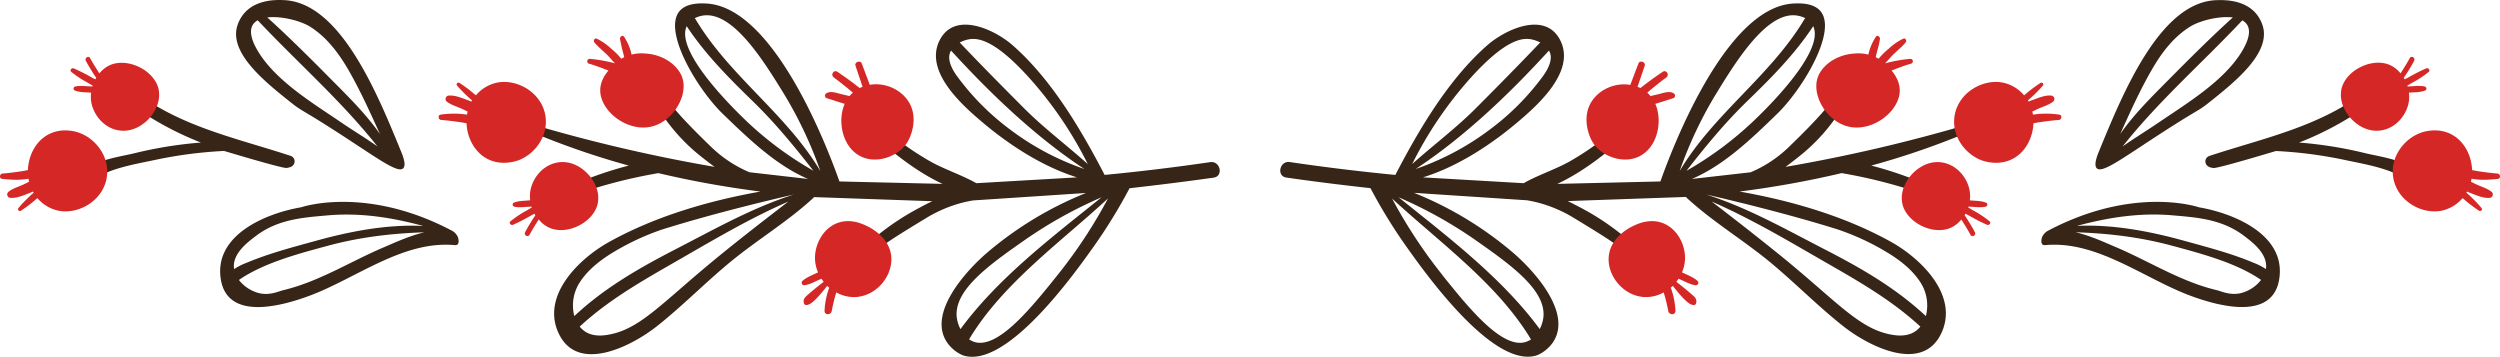 <?xml version="1.0" encoding="UTF-8"?> <svg xmlns="http://www.w3.org/2000/svg" viewBox="0 0 1177.7 168.07"> <defs> <style>.cls-1{fill:#372517;}.cls-2{fill:#d62727;}</style> </defs> <g id="Слой_2" data-name="Слой 2"> <g id="_Layer_" data-name="&lt;Layer&gt;"> <path class="cls-1" d="M1140.92,85.73c-2.18-9.92-18.62-11.56-26.72-13.58a194.7,194.7,0,0,0-31.16-5,145,145,0,0,0,36.66-20.75c3-2.39-1-6.72-4-4.37-22.26,17.54-48.45,22.76-74.69,31.35-3.14,1-2.6,5,.54,5.53a4.49,4.49,0,0,0,1.46.23c3.24-.22,26.33-7.18,29.15-8a204.53,204.53,0,0,1,32,4.12c9.94,2.18,26.2,4.5,33,12.52C1138.59,89.46,1141.37,87.82,1140.92,85.73Z"></path> <path class="cls-2" d="M1155.3,63.56c5.76,3.27,9,9.89,9.26,16.57,1,.18,1.91.37,2.86.52,3,.46,6.06.87,9.11,1.1,1.37.11,1.67,2.36.19,2.52-3.71.4-8.33.74-12.42-.09-.08.49-.18,1-.3,1.46.92.4,1.81.88,2.64,1.26,2.33,1.09,5,1.81,7,3.38a1.62,1.62,0,0,1-1,2.94c-2.71.16-5.55-1-8.06-2-.74-.28-1.58-.58-2.39-1,0,.09-.15.28-.31.54l.54.5A63.47,63.47,0,0,1,1169,98a.87.87,0,0,1-1.12,1.29,63.47,63.47,0,0,1-7.38-5.61l-.43-.34a17.81,17.81,0,0,1-10.35,6c-9.45,1.6-20.68-5-22.34-15.84-1.47-9.53,5.07-18.1,13-20.94C1141.41,62.15,1148.56,59.72,1155.3,63.56Z"></path> <path class="cls-2" d="M1137.25,28.67a84,84,0,0,1-4.89,8c.16.25.3.49.42.7l1.65-.83a81.2,81.2,0,0,1,8.53-4.32c1-.4,2.08.86,1.14,1.67a49.7,49.7,0,0,1-7.78,5.11l-2.26,1.33c0,.12.08.28.13.41l1.24-.06c2.33-.11,4.75-.47,7,.13a1,1,0,0,1,.13,1.78c-2.18.9-4.61.85-6.94,1l-.85.07a15,15,0,0,1,0,4.13c-.89,5.81-5.39,12-12.27,13.49-8.56,1.83-16.06-4.71-18.61-11.1a13.74,13.74,0,0,1-.8-8.57c2.26-8.74,14.59-14.69,22.88-10.92a13.63,13.63,0,0,1,4.88,3.87c1.53-2.37,3-4.76,4.39-7.23C1136,26,1138,27.34,1137.25,28.67Z"></path> <path class="cls-1" d="M1066.29,13.63A16.48,16.48,0,0,0,1062.44,6c-5.86-6.48-15.65-6-18.57-5.91C1017.39,1.24,1000,44,988.8,71.25c-.89,2.18-2.62,6.6-1,8.07,2.36,2.11,10.12-3.36,24.19-12.59,25-16.42,22.39-13.47,28.79-18.56C1052.28,39,1068.55,26.1,1066.29,13.63Zm-34.45-1.15c4.39-2.7,13.41-5.06,20-4.26-11.85,10.72-23.15,22.18-34.39,33.52-6.48,6.55-13.26,13.62-18.67,21.42,4.6-10.21,9.2-20.43,14.77-30.1C1018.12,25.05,1023.86,17.4,1031.84,12.48Zm24.3,11.71c-8.5,14.08-26.14,24.59-39.31,33.58C1011.54,61.38,1005.6,65,999.91,69c17.11-21.58,37.44-39.25,56.4-59.41C1060,11.62,1061.05,16.05,1056.14,24.19Z"></path> <path class="cls-1" d="M1035.9,97.66s-30.19-10.46-70.8,10.86a6.29,6.29,0,0,0-3.1,3.18c-.44,1.19-.58,3,.32,3.57a1.79,1.79,0,0,0,1.09.21c24.47-2.31,46.57,15.72,68.59,23.88,12.55,4.65,38.6,12.06,41.7-7.91C1077,110.51,1052.1,100.42,1035.9,97.66Zm-12.35,3.79c11.63,1,23.2,1.8,33.61,9.68,4.12,3.12,11,8.35,10.33,15.2,0,.14-.07.27-.09.41a28,28,0,0,0-5.7-2.91c-10.45-4.45-21.85-7.38-32.79-10.41-16.07-4.45-33.63-7.83-50.58-7C993.08,102.46,1007.94,100.08,1023.55,101.45Zm32,36.65c-5,1.16-9.2-.92-11.29-1.42-17-4-31.88-13.67-47.81-20.39-4.18-1.77-11.58-5.22-18.69-6.88,15.58.53,30.54,2.27,45.92,6.46,13.18,3.59,29.84,7.94,41.46,16A17.54,17.54,0,0,1,1055.56,138.1Z"></path> <path class="cls-1" d="M36.79,85.73C39,75.81,55.4,74.17,63.5,72.15a194.7,194.7,0,0,1,31.16-5A145.19,145.19,0,0,1,58,46.38C55,44,59,39.66,62,42c22.26,17.54,48.45,22.76,74.69,31.35,3.14,1,2.6,5-.54,5.53a4.49,4.49,0,0,1-1.46.23c-3.24-.22-26.33-7.18-29.15-8a204.53,204.53,0,0,0-32,4.12c-9.94,2.18-26.2,4.5-33,12.52C39.11,89.46,36.33,87.82,36.79,85.73Z"></path> <path class="cls-2" d="M22.4,63.56c-5.76,3.27-9,9.89-9.26,16.57-1,.18-1.91.37-2.86.52-3,.46-6.06.87-9.11,1.1C-.19,81.86-.5,84.11,1,84.27c3.71.4,8.33.74,12.42-.09.08.49.18,1,.3,1.46-.91.4-1.81.88-2.64,1.26-2.33,1.09-5,1.81-7,3.38a1.62,1.62,0,0,0,1,2.94c2.71.16,5.55-1,8.06-2,.74-.28,1.58-.58,2.39-1,0,.09.15.28.31.54l-.53.5A64.58,64.58,0,0,0,8.69,98a.87.87,0,0,0,1.12,1.29,62.64,62.64,0,0,0,7.38-5.61l.43-.34a17.84,17.84,0,0,0,10.35,6c9.45,1.6,20.68-5,22.34-15.84,1.47-9.53-5.07-18.1-13-20.94C36.29,62.15,29.14,59.72,22.4,63.56Z"></path> <path class="cls-2" d="M40.45,28.67a84,84,0,0,0,4.89,8c-.15.25-.3.49-.42.7l-1.65-.83a81.05,81.05,0,0,0-8.52-4.32c-1-.4-2.09.86-1.15,1.67A49.7,49.7,0,0,0,41.38,39l2.26,1.33c0,.12-.08.28-.13.41l-1.24-.06c-2.33-.11-4.75-.47-7,.13a1,1,0,0,0-.13,1.78c2.19.9,4.62.85,6.94,1l.86.07a14.62,14.62,0,0,0,0,4.13c.89,5.81,5.39,12,12.27,13.49,8.56,1.83,16.06-4.71,18.61-11.1a13.74,13.74,0,0,0,.8-8.57C72.32,32.9,60,27,51.7,30.72a13.72,13.72,0,0,0-4.88,3.87c-1.53-2.37-3-4.76-4.39-7.23C41.69,26,39.72,27.34,40.45,28.67Z"></path> <path class="cls-1" d="M136.9,48.17c6.4,5.09,3.76,2.14,28.8,18.56,14.07,9.23,21.83,14.7,24.19,12.59,1.63-1.47-.1-5.89-1-8.07C177.75,44,160.31,1.24,133.84.06,130.91-.07,121.12-.51,115.26,6a16.4,16.4,0,0,0-3.84,7.66C109.16,26.1,125.42,39,136.9,48.17Zm27.3-15.11C169.77,42.73,174.37,53,179,63.16c-5.42-7.8-12.2-14.87-18.68-21.42-11.23-11.34-22.54-22.8-34.39-33.52,6.54-.8,15.57,1.56,20,4.26C153.84,17.4,159.58,25.05,164.2,33.06ZM121.39,9.55c19,20.16,39.29,37.83,56.4,59.41-5.69-4-11.63-7.58-16.92-11.19-13.17-9-30.81-19.5-39.31-33.58C116.65,16.05,117.71,11.62,121.39,9.55Z"></path> <path class="cls-1" d="M104,131.45c3.1,20,29.15,12.56,41.7,7.91,22-8.16,44.12-26.19,68.6-23.88a1.77,1.77,0,0,0,1.08-.21c.9-.53.76-2.38.32-3.57a6.29,6.29,0,0,0-3.1-3.18C172,87.2,141.8,97.66,141.8,97.66,125.6,100.42,100.74,110.51,104,131.45Zm95.37-25c-17-.85-34.51,2.53-50.58,7-10.94,3-22.33,6-32.79,10.41a28,28,0,0,0-5.7,2.91c0-.14-.07-.27-.09-.41-.71-6.85,6.21-12.08,10.33-15.2,10.41-7.88,22-8.66,33.61-9.68C169.76,100.08,184.62,102.46,199.37,106.44Zm-86.82,25.44c11.62-8.07,28.29-12.42,41.46-16,15.39-4.19,30.34-5.93,45.92-6.46-7.11,1.66-14.51,5.11-18.69,6.88-15.92,6.72-30.86,16.35-47.81,20.39-2.09.5-6.31,2.58-11.28,1.42A17.53,17.53,0,0,1,112.55,131.88Z"></path> <path class="cls-1" d="M731.3,161.64c10.1-14.09-9.28-34.8-19-43A168.2,168.2,0,0,0,666.1,90.84l53.22,3.51c1.11.19,2.69.48,4.57.94a63.18,63.18,0,0,1,17.86,7.58c15.44,9.35,20.78,12.92,25.13,16.64,2.41,2.06,5.65-1.52,3.3-3.65a120.93,120.93,0,0,0-25.77-18.14c-1.81-.93-3.8-2-5.9-3l55.74-1.94a3.69,3.69,0,0,0,.25.34c11.79,10.93,26,19.49,38.52,29.7,12.1,9.9,23.08,21.21,35.34,30.88,11.35,9,37,22.5,46.1,3.4,8.54-17.86-9.59-35.36-23.65-43.17-21.62-12-46.62-19.34-71.36-23.7a459.7,459.7,0,0,0,48.11-8.68,240.71,240.71,0,0,1,43.1,11.54c2.53.93,4.56-2.61,2-3.83A176.38,176.38,0,0,0,881.51,78a370.8,370.8,0,0,0,46.63-16.14,1.71,1.71,0,0,0-1.08-3.25,757.93,757.93,0,0,1-85.92,20c2.11-1.55,4.12-3.12,6-4.6a87.54,87.54,0,0,0,21.16-24c1.63-2.8-2.79-6-4.74-3.28-3.93,5.43-9.86,11.88-21.18,22.82a58.42,58.42,0,0,1-17.7,11.61L797,84.3c15.38-6.55,28.4-19.27,40.15-30.64S865.4,15.19,857.75,5.44c-3.38-4.31-10.51-3.9-13-3.77-32.67,1.86-58.2,71.55-62.57,83.81l-48.57,1.14c13.15-6.07,25.73-16.5,35-25.07,2.63-2.43-1.49-6-4.11-3.71A146.24,146.24,0,0,1,740,75.73c-7.11,4.08-15.17,6.55-22.24,10.57l-47.44-2.75c16.51-5.11,32.32-15.58,44.85-26.22,9.21-7.82,26.78-23.39,20.1-37.8-6.82-14.72-26-5.79-34.62,1.77-18.27,16-32.26,39.8-43.33,61.1Q632.4,80,607.58,76.34c-4.74-.7-6.37,6.61-1.62,7.3,13,1.88,26.3,3.53,39.64,5a246.64,246.64,0,0,0,17,27.64c8.87,12.49,41.13,57.94,61.56,51.05A17.43,17.43,0,0,0,731.3,161.64Zm161.3-3.75c-15.37-2-25.1-13.68-50-34.35C831,114,817.32,103.4,811.78,99.13c-2-1.55-3.81-2.93-5.45-4.19,16.51,7.21,32,16.12,47.65,25.17,17.89,10.38,35.4,19.67,50.67,33.74a11.25,11.25,0,0,1-2.45,2.27C899,158.27,895.16,158.22,892.6,157.89Zm-4.18-39.33c6.07,3.6,12.21,8.23,16.14,14.27a20,20,0,0,1,2.67,16.07c-14.32-13.35-30.62-22.68-48.05-31.64-18.12-9.32-36-19.48-55.49-25.65,11.08,2.55,37.41,8.8,61.55,16.32A117.32,117.32,0,0,1,888.42,118.56ZM826.33,56.75a163.16,163.16,0,0,1-31.84,23.69c9-11.53,18-22.51,28.68-32.88,11.36-11,22.29-22,31-35.23C859.91,24.5,830.94,52.33,826.33,56.75Zm20.33-49.4a13.46,13.46,0,0,1,3.79,1.22,3,3,0,0,0-.38.41c-16,26.84-43,44.8-58.83,71.63a190.68,190.68,0,0,1,17.62-37.13C818,28.61,832.6,5,846.66,7.35ZM727.06,35.6a118.79,118.79,0,0,1-25.38,25.54,126.15,126.15,0,0,1-34.79,18.47C689.94,64.44,711.27,44,729.66,23.84a6.59,6.59,0,0,1,.34.57C731.24,27.13,730.37,30.93,727.06,35.6Zm-34.64,1.5c16.75-18.66,24.74-19.4,29-18.55A15.77,15.77,0,0,1,725.58,20c-10,10.49-20.12,20.76-30.34,31-9.4,9.43-20.09,17.4-30,26.29A182.68,182.68,0,0,1,692.42,37.1ZM727,149.94a16.45,16.45,0,0,1-1.67,5.08c-17.63-24-43.19-43.39-66.49-62.09a206.14,206.14,0,0,1,36,20C711.33,124.52,728.89,136.79,727,149.94Zm-47.52-20.41a232.43,232.43,0,0,1-23.7-36c22.38,20.69,49.75,40.16,65.44,66.36A9.61,9.61,0,0,1,719,161C707.81,164.9,691.68,144.8,679.43,129.53Z"></path> <path class="cls-2" d="M948.57,74.6c5.77-3.25,9.08-9.85,9.35-16.53,1-.17,1.91-.36,2.86-.5,3-.44,6.07-.83,9.11-1.06,1.37-.1,1.69-2.34.21-2.51a41.7,41.7,0,0,0-12.42,0c-.08-.49-.18-1-.29-1.46.91-.4,1.81-.87,2.65-1.25,2.33-1.07,5-1.78,7.06-3.34a1.62,1.62,0,0,0-1-2.94c-2.71-.18-5.56,1-8.07,1.91-.75.27-1.58.57-2.39.93l-.32-.54.54-.5a61.56,61.56,0,0,0,6.56-6.56A.86.86,0,0,0,961.35,39a63.38,63.38,0,0,0-7.41,5.56l-.43.34a17.86,17.86,0,0,0-10.32-6.05c-9.44-1.64-20.7,4.88-22.43,15.73-1.51,9.51,5,18.12,12.89,21C934.67,75.93,941.8,78.4,948.57,74.6Z"></path> <path class="cls-2" d="M930.33,109.38a88.87,88.87,0,0,0-4.84-8c.15-.24.29-.48.41-.69.56.28,1.11.55,1.65.84a82.15,82.15,0,0,0,8.5,4.37c1,.4,2.09-.85,1.16-1.67a49.29,49.29,0,0,0-7.76-5.15l-2.25-1.34c0-.12.09-.28.13-.41l1.24.06c2.34.12,4.75.5,7-.09a1,1,0,0,0,.14-1.78c-2.18-.9-4.61-.87-6.93-1.08l-.85-.07a15,15,0,0,0,0-4.13c-.86-5.81-5.32-12-12.19-13.55-8.56-1.88-16.09,4.62-18.67,11a13.73,13.73,0,0,0-.85,8.57c2.21,8.75,14.51,14.77,22.82,11a13.76,13.76,0,0,0,4.9-3.85c1.52,2.38,3,4.77,4.35,7.26C929.07,112,931.05,110.72,930.33,109.38Z"></path> <path class="cls-2" d="M789.27,146.35a35.63,35.63,0,0,0-2.21-10.83c.34-.29.69-.54,1-.85,1,1.31,5.95,7.8,8.69,8.79.4.14,1.27.46,1.86,0s.54-1.72.52-1.84a3.59,3.59,0,0,0-1.2-2.06c-1.38-1.28-4.3-3.74-8.25-6.81.18-.23.37-.47.55-.72s.35-.48.51-.74c.19.09.37.19.56.27,2.37,1,4.81,2.46,7.4,2.8a1.17,1.17,0,0,0,1-2c-1.94-1.75-4.53-2.7-6.86-3.83-.17-.09-.34-.15-.51-.23a17.33,17.33,0,0,0,1.46-6.82c0-6.34-3.68-13.87-10.63-16.44-6-2.22-11.58.37-13.61,1.32-1.27.59-10.66,5-11.67,14.18-1,8.77,6.21,18.33,16,19.34a16.83,16.83,0,0,0,9.84-2.14,75,75,0,0,1,2.15,8.75C786.3,148.57,789.39,148.54,789.27,146.35Z"></path> <path class="cls-2" d="M894.94,42.71c0-4-2-7.25-3.86-9.49,3.09-1.15,6.16-2.42,9.24-3.24a1.16,1.16,0,0,0-.42-2.26A68.1,68.1,0,0,0,888,29.85c1.28-1.26,2.44-2.72,3.65-3.94,2-2,4.3-3.79,6.08-5.94.64-.78-.08-2.19-1.14-1.75A26.91,26.91,0,0,0,889.68,23,30.69,30.69,0,0,0,885,27.67a12.59,12.59,0,0,0-1.37-.7c.06-.3.12-.6.19-.9.55-2.57,1.49-5.15,1.78-7.76.11-.95-1.18-2-1.9-1a24.64,24.64,0,0,0-3.56,8.41,18.56,18.56,0,0,0-6.51-.49c-6.58.34-13.19,3.69-16.41,9.21-4.93,8.43,2.27,21.71,12.37,24.87C881.23,63,894.82,52.8,894.94,42.71Z"></path> <path class="cls-2" d="M771.35,74.06c9.3-3.82,12.15-16.65,8.43-25.16,2.89-.8,5.75-1.83,8.45-2.62a1.29,1.29,0,0,0,.18-2.34c-2.07-1.26-4.94-.09-7.14.43-1.24.29-2.5.57-3.75.88A13.9,13.9,0,0,0,776,43.66l.3-.27c2.81-2.41,5.72-4.71,8.69-6.92,1.61-1.21,0-3.79-1.73-2.64-3.3,2.23-6.54,4.55-9.67,7l-.84.65c-.46-.23-.91-.43-1.33-.6l3.38-9.95c.57-1.68-2.31-2.74-2.94-1.07Q769.92,34.93,768,40c-7.6-1.35-16,2.66-19.25,9.69-3,6.69-.23,13.56.23,14.7a16.84,16.84,0,0,0,2.41,4.22C755.54,73.69,764.22,77,771.35,74.06Z"></path> <path class="cls-1" d="M453.54,167.37c20.42,6.89,52.68-38.56,61.56-51.05a246.25,246.25,0,0,0,17-27.64c13.34-1.51,26.61-3.16,39.64-5,4.75-.69,3.12-8-1.62-7.3Q545.31,80,520.37,82.4C509.3,61.1,495.32,37.31,477,21.3c-8.62-7.56-27.8-16.49-34.62-1.77-6.68,14.41,10.89,30,20.1,37.8C475.06,68,490.86,78.44,507.37,83.55L459.93,86.3c-7.07-4-15.13-6.49-22.24-10.57a146.65,146.65,0,0,1-24.56-17.89c-2.62-2.34-6.74,1.28-4.11,3.71,9.29,8.57,21.87,19,35,25.07l-48.57-1.14C391.1,73.22,365.57,3.53,332.9,1.67c-2.44-.13-9.57-.54-12.95,3.77-7.65,9.75,8.91,37,20.56,48.22s24.78,24.09,40.15,30.64l-27.6-3.16a58.34,58.34,0,0,1-17.71-11.61C324,58.59,318.1,52.14,314.17,46.71c-1.95-2.7-6.37.48-4.73,3.28A87.21,87.21,0,0,0,330.6,74c1.85,1.48,3.85,3,6,4.6a757.27,757.27,0,0,1-85.91-20,1.71,1.71,0,0,0-1.08,3.25A371.21,371.21,0,0,0,296.19,78a176.38,176.38,0,0,0-31.14,11.27c-2.57,1.22-.54,4.76,2,3.83a240.71,240.71,0,0,1,43.1-11.54,459.7,459.7,0,0,0,48.11,8.68C333.51,94.62,308.51,102,286.9,114c-14.07,7.81-32.2,25.31-23.66,43.17,9.12,19.1,34.76,5.55,46.1-3.4,12.26-9.67,23.24-21,35.34-30.88,12.5-10.21,26.73-18.77,38.52-29.7a2.56,2.56,0,0,0,.26-.34l55.74,1.94c-2.1,1-4.1,2-5.91,3a120.93,120.93,0,0,0-25.77,18.14c-2.35,2.13.9,5.71,3.3,3.65,4.35-3.72,9.69-7.29,25.13-16.64a63.18,63.18,0,0,1,17.86-7.58c1.88-.46,3.46-.75,4.57-.94l53.22-3.51a168.2,168.2,0,0,0-46.15,27.75c-9.77,8.25-29.14,29-19.05,43A17.37,17.37,0,0,0,453.54,167.37Zm-178-11.25a11.3,11.3,0,0,1-2.46-2.27c15.27-14.07,32.78-23.36,50.67-33.74,15.61-9,31.14-18,47.65-25.17-1.64,1.26-3.45,2.64-5.45,4.19-5.54,4.27-19.21,14.82-30.79,24.41-24.93,20.67-34.66,32.36-50,34.35C282.55,158.22,278.73,158.27,275.51,156.12Zm36.95-48.19c24.14-7.52,50.48-13.77,61.55-16.32-19.48,6.17-37.37,16.33-55.49,25.65-17.42,9-33.73,18.29-48,31.64a20.09,20.09,0,0,1,2.67-16.07c3.93-6,10.07-10.67,16.14-14.27A117.6,117.6,0,0,1,312.46,107.93Zm11-95.6c8.75,13.25,19.68,24.21,31,35.23,10.68,10.37,19.66,21.35,28.69,32.88a163,163,0,0,1-31.85-23.69C346.76,52.33,317.8,24.5,323.49,12.33Zm45.36,31.15a191.33,191.33,0,0,1,17.61,37.13C370.63,53.78,343.6,35.82,327.63,9a3,3,0,0,0-.38-.41A13.46,13.46,0,0,1,331,7.35C345.1,5,359.67,28.61,368.85,43.48ZM447.7,24.41c.1-.21.23-.37.34-.57,18.39,20.14,39.72,40.6,62.78,55.77A126,126,0,0,1,476,61.14,119,119,0,0,1,450.64,35.6C447.33,30.93,446.46,27.13,447.7,24.41Zm64.75,52.91c-9.89-8.89-20.59-16.86-30-26.29-10.22-10.25-20.39-20.52-30.34-31a15.67,15.67,0,0,1,4.13-1.47c4.3-.85,12.28-.11,29,18.55A182.68,182.68,0,0,1,512.45,77.32Zm-29.51,35.62a206.14,206.14,0,0,1,36-20c-23.3,18.7-48.85,38.08-66.48,62.09a16.22,16.22,0,0,1-1.68-5.08C448.81,136.79,466.37,124.52,482.94,112.94ZM458.73,161a9.47,9.47,0,0,1-2.2-1.17c15.69-26.2,43.06-45.67,65.44-66.36a232.43,232.43,0,0,1-23.7,36C486,144.8,469.89,164.9,458.73,161Z"></path> <path class="cls-2" d="M229.13,74.6c-5.77-3.25-9.08-9.85-9.35-16.53-.95-.17-1.91-.36-2.86-.5-3-.44-6.07-.83-9.11-1.06-1.37-.1-1.69-2.34-.21-2.51A41.7,41.7,0,0,1,220,54c.08-.49.18-1,.29-1.46-.91-.4-1.81-.87-2.65-1.25-2.33-1.07-5-1.78-7.06-3.34a1.62,1.62,0,0,1,1-2.94c2.71-.18,5.56,1,8.07,1.91.75.27,1.58.57,2.39.93l.32-.54-.54-.5a63.48,63.48,0,0,1-6.56-6.56A.86.86,0,0,1,216.35,39a63.38,63.38,0,0,1,7.41,5.56l.43.34a17.86,17.86,0,0,1,10.32-6.05c9.44-1.64,20.7,4.88,22.43,15.73,1.51,9.51-5,18.12-12.89,21C243,75.93,235.9,78.4,229.13,74.6Z"></path> <path class="cls-2" d="M247.37,109.38a88.87,88.87,0,0,1,4.84-8c-.15-.24-.29-.48-.41-.69-.56.28-1.11.55-1.65.84a81.15,81.15,0,0,1-8.5,4.37c-1,.4-2.09-.85-1.16-1.67a49.75,49.75,0,0,1,7.76-5.15l2.25-1.34c0-.12-.08-.28-.13-.41l-1.24.06c-2.33.12-4.75.5-7-.09A1,1,0,0,1,242,95.5c2.18-.9,4.61-.87,6.93-1.08l.86-.07a14.57,14.57,0,0,1,0-4.13c.86-5.81,5.32-12,12.19-13.55,8.56-1.88,16.09,4.62,18.67,11a13.66,13.66,0,0,1,.85,8.57c-2.21,8.75-14.51,14.77-22.82,11a13.76,13.76,0,0,1-4.9-3.85c-1.51,2.38-3,4.77-4.35,7.26C248.63,112,246.65,110.72,247.37,109.38Z"></path> <path class="cls-2" d="M388.43,146.35a35.63,35.63,0,0,1,2.21-10.83c-.33-.29-.69-.54-1-.85-1,1.31-5.95,7.8-8.69,8.79-.4.14-1.27.46-1.86,0s-.53-1.72-.52-1.84a3.59,3.59,0,0,1,1.2-2.06c1.38-1.28,4.3-3.74,8.25-6.81l-.55-.72c-.18-.24-.35-.48-.51-.74-.19.09-.36.19-.56.27-2.37,1-4.81,2.46-7.4,2.8a1.17,1.17,0,0,1-1-2c1.94-1.75,4.54-2.7,6.86-3.83.17-.09.34-.15.51-.23a17.17,17.17,0,0,1-1.45-6.82c0-6.34,3.68-13.87,10.63-16.44,6-2.22,11.57.37,13.6,1.32,1.28.59,10.66,5,11.67,14.18,1,8.77-6.2,18.33-16,19.34a16.85,16.85,0,0,1-9.85-2.14,77,77,0,0,0-2.15,8.75C391.4,148.57,388.31,148.54,388.43,146.35Z"></path> <path class="cls-2" d="M282.76,42.71c-.05-4,2-7.25,3.86-9.49-3.09-1.15-6.16-2.42-9.24-3.24a1.17,1.17,0,0,1,.42-2.26,68.1,68.1,0,0,1,11.93,2.13c-1.28-1.26-2.44-2.72-3.65-3.94-2-2-4.3-3.79-6.08-5.94-.64-.78.08-2.19,1.14-1.75A26.91,26.91,0,0,1,288,23a30.69,30.69,0,0,1,4.67,4.66,14.72,14.72,0,0,1,1.37-.7l-.18-.9a77.75,77.75,0,0,1-1.79-7.76c-.1-.95,1.18-2,1.9-1a24.44,24.44,0,0,1,3.56,8.41,18.56,18.56,0,0,1,6.51-.49c6.58.34,13.19,3.69,16.41,9.21,4.93,8.43-2.27,21.71-12.36,24.87C296.47,63,282.88,52.8,282.76,42.71Z"></path> <path class="cls-2" d="M406.35,74.06c-9.3-3.82-12.15-16.65-8.43-25.16-2.88-.8-5.74-1.83-8.44-2.62a1.29,1.29,0,0,1-.19-2.34c2.07-1.26,4.94-.09,7.14.43,1.24.29,2.5.57,3.75.88a15.76,15.76,0,0,1,1.57-1.59l-.29-.27c-2.82-2.41-5.73-4.71-8.7-6.92-1.61-1.21,0-3.79,1.73-2.64,3.31,2.23,6.54,4.55,9.67,7l.84.65c.46-.23.91-.43,1.33-.6L403,30.94c-.57-1.68,2.31-2.74,2.94-1.07q1.91,5.06,3.79,10.09c7.6-1.35,16,2.66,19.25,9.69,3.05,6.69.23,13.56-.23,14.7a16.84,16.84,0,0,1-2.41,4.22C422.16,73.69,413.48,77,406.35,74.06Z"></path> </g> </g> </svg> 